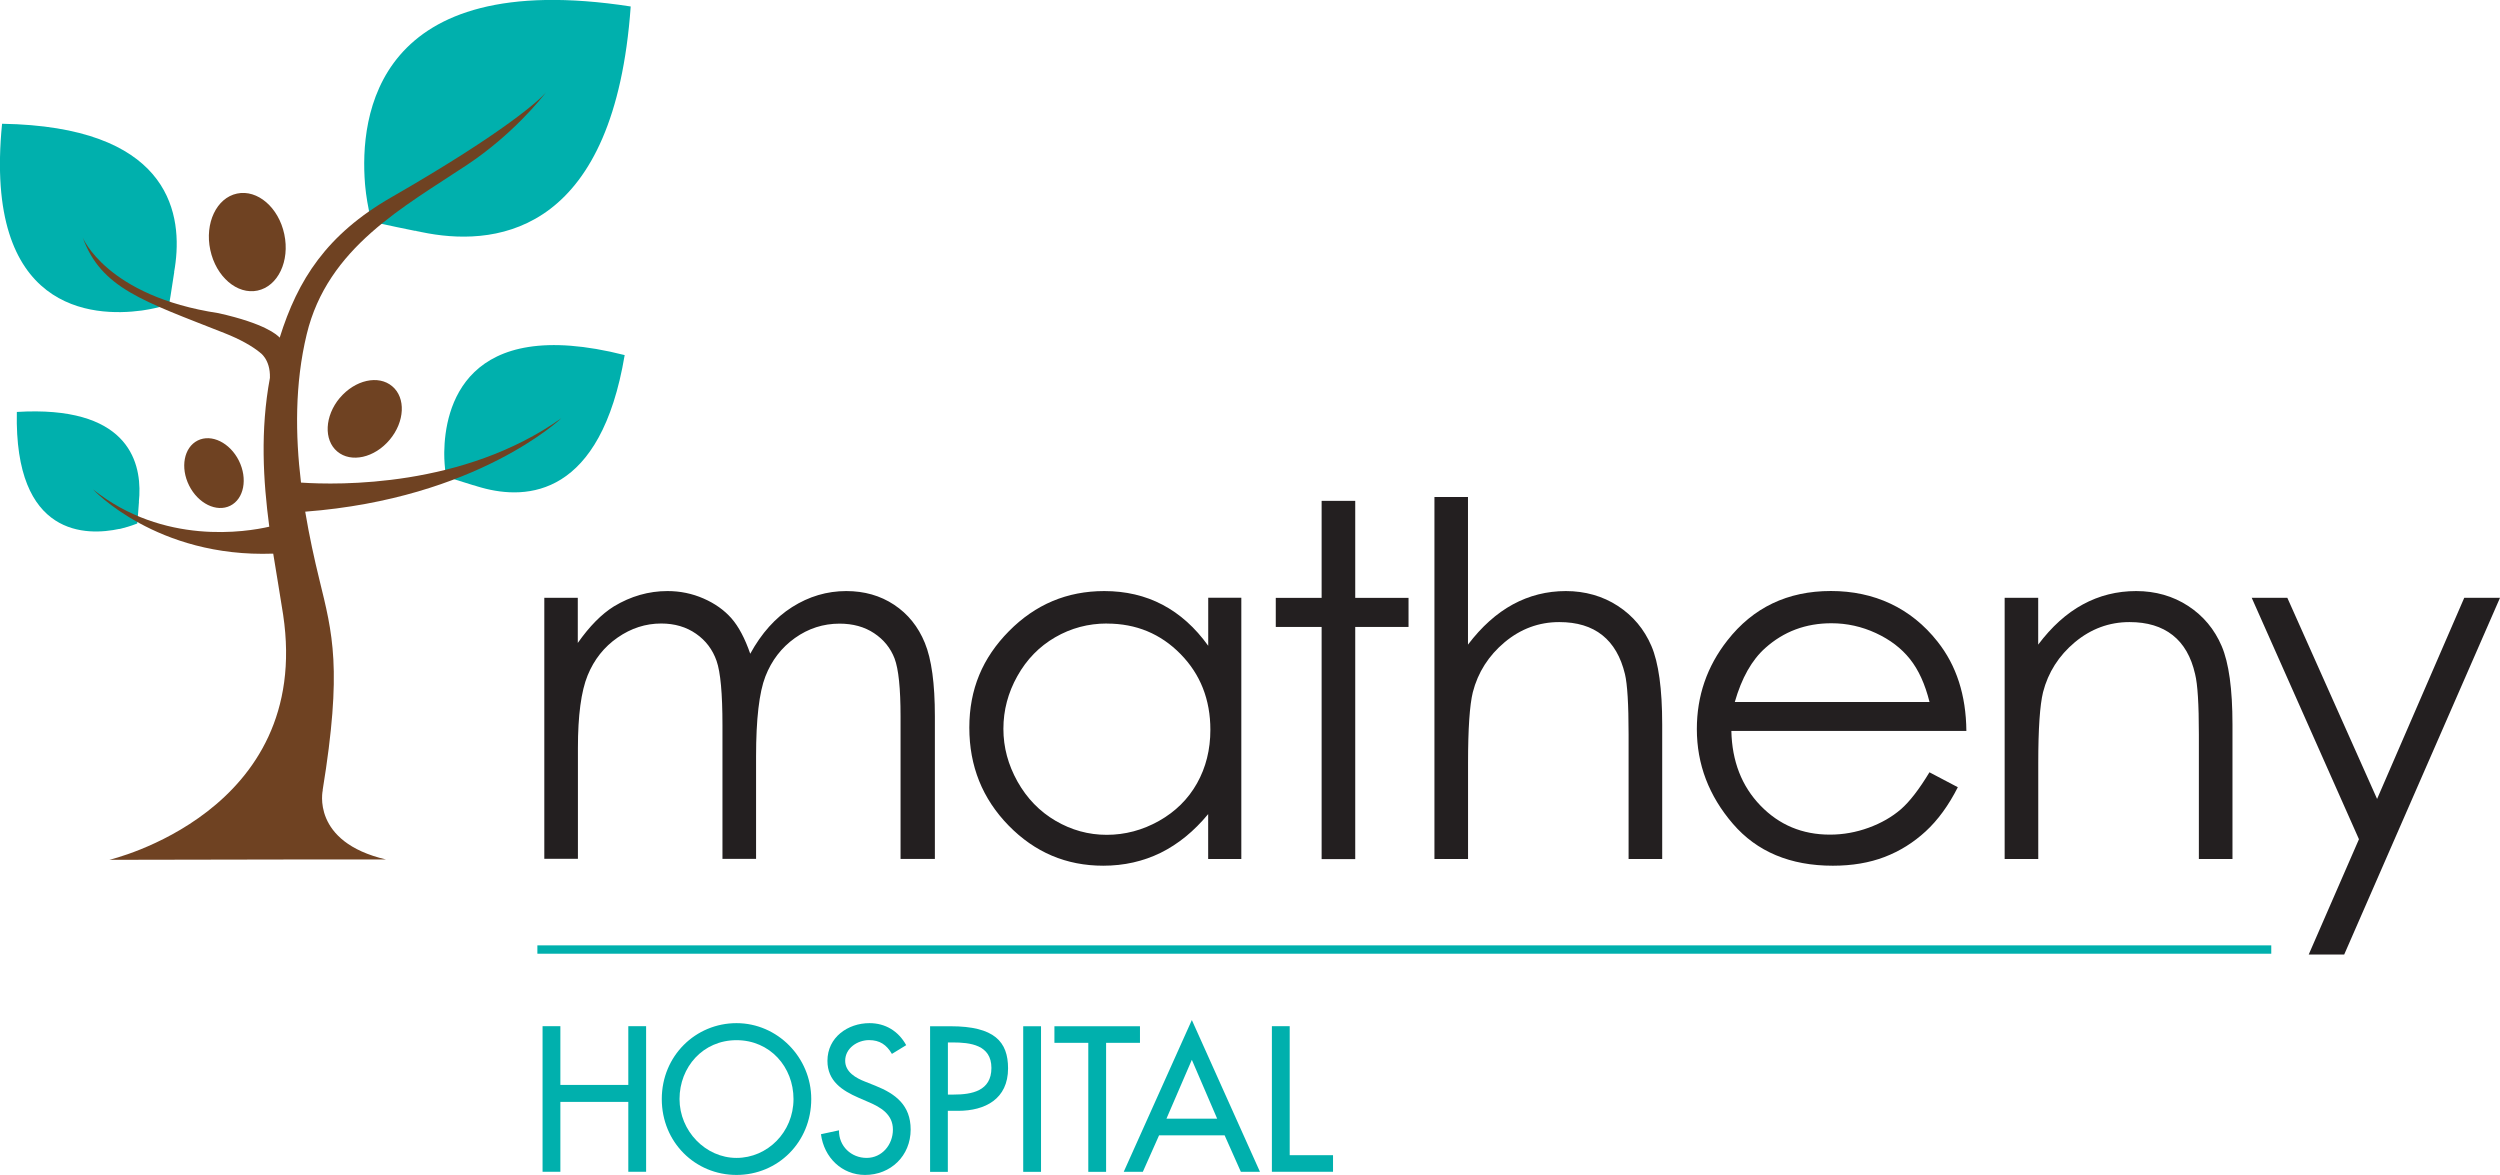 <?xml version="1.0" encoding="UTF-8"?> <svg xmlns="http://www.w3.org/2000/svg" id="Layer_2" data-name="Layer 2" viewBox="0 0 386.04 181.43"><defs><style> .cls-1 { fill: #8dc63f; } .cls-1, .cls-2, .cls-3, .cls-4 { stroke-width: 0px; } .cls-2 { fill: #231f20; } .cls-3 { fill: #00b0ad; } .cls-4 { fill: #6f4222; } </style></defs><g id="Layer_1-2" data-name="Layer 1"><g><path class="cls-2" d="M84.03,92.31h5.19v6.97c1.81-2.57,3.66-4.45,5.57-5.64,2.62-1.58,5.38-2.37,8.28-2.37,1.95,0,3.81.38,5.57,1.15,1.76.77,3.19,1.79,4.31,3.06,1.11,1.27,2.08,3.1,2.9,5.47,1.73-3.16,3.88-5.57,6.47-7.21,2.59-1.64,5.38-2.47,8.36-2.47,2.79,0,5.25.7,7.38,2.11,2.13,1.41,3.72,3.37,4.75,5.89,1.04,2.52,1.55,6.3,1.55,11.34v22.02h-5.3v-22.02c0-4.32-.31-7.3-.92-8.92-.62-1.62-1.67-2.92-3.16-3.91-1.49-.99-3.27-1.48-5.34-1.48-2.51,0-4.81.74-6.89,2.22-2.08,1.48-3.6,3.46-4.56,5.93-.96,2.47-1.44,6.6-1.44,12.38v15.79h-5.19v-20.65c0-4.87-.3-8.17-.91-9.92-.61-1.74-1.66-3.14-3.17-4.19-1.51-1.05-3.3-1.58-5.38-1.58-2.4,0-4.64.72-6.73,2.17-2.09,1.45-3.63,3.39-4.63,5.84-1,2.45-1.5,6.19-1.5,11.23v17.09h-5.19v-40.33Z"></path><path class="cls-2" d="M191.68,92.31v40.33h-5.12v-6.93c-2.18,2.64-4.62,4.63-7.32,5.97-2.71,1.33-5.67,2-8.88,2-5.71,0-10.58-2.07-14.62-6.21-4.04-4.14-6.06-9.17-6.06-15.11s2.04-10.77,6.12-14.9c4.08-4.13,8.98-6.19,14.72-6.19,3.31,0,6.31.7,8.99,2.11,2.68,1.41,5.04,3.52,7.06,6.34v-7.42h5.12ZM170.93,96.28c-2.89,0-5.55.71-8,2.13-2.45,1.42-4.39,3.41-5.83,5.98-1.44,2.57-2.16,5.28-2.16,8.15s.73,5.55,2.18,8.15c1.46,2.59,3.41,4.61,5.87,6.05,2.46,1.44,5.09,2.17,7.91,2.17s5.53-.72,8.07-2.15c2.54-1.43,4.5-3.37,5.87-5.81,1.37-2.44,2.06-5.2,2.06-8.26,0-4.67-1.54-8.57-4.61-11.7-3.07-3.13-6.86-4.7-11.35-4.7Z"></path><path class="cls-2" d="M204.08,77.34h5.19v14.98h8.23v4.49h-8.23v35.85h-5.19v-35.85h-7.08v-4.49h7.08v-14.98Z"></path><path class="cls-2" d="M221.49,76.74h5.19v22.8c2.1-2.77,4.41-4.84,6.93-6.21,2.52-1.37,5.25-2.06,8.19-2.06s5.69.77,8.03,2.3c2.34,1.53,4.06,3.59,5.17,6.17,1.11,2.58,1.67,6.63,1.67,12.14v20.76h-5.19v-19.24c0-4.65-.19-7.75-.56-9.3-.64-2.67-1.81-4.68-3.5-6.02-1.69-1.35-3.91-2.02-6.65-2.02-3.14,0-5.95,1.04-8.43,3.11-2.48,2.08-4.12,4.65-4.91,7.71-.49,1.98-.74,5.63-.74,10.97v14.79h-5.19v-55.9Z"></path><path class="cls-2" d="M297.95,119.26l4.37,2.3c-1.43,2.82-3.09,5.09-4.97,6.82-1.88,1.73-3.99,3.05-6.34,3.95-2.35.9-5.01,1.35-7.98,1.35-6.58,0-11.73-2.16-15.44-6.47-3.71-4.31-5.57-9.19-5.57-14.63,0-5.12,1.57-9.68,4.71-13.68,3.98-5.09,9.31-7.64,15.99-7.64s12.37,2.61,16.47,7.82c2.92,3.68,4.4,8.28,4.45,13.79h-36.29c.1,4.68,1.6,8.53,4.49,11.52,2.9,3,6.47,4.49,10.73,4.49,2.05,0,4.05-.36,5.99-1.07,1.94-.71,3.59-1.66,4.96-2.84,1.36-1.18,2.83-3.09,4.42-5.72ZM297.95,108.4c-.69-2.77-1.7-4.98-3.03-6.64-1.32-1.66-3.07-2.99-5.25-4-2.18-1.01-4.47-1.52-6.87-1.52-3.96,0-7.36,1.27-10.21,3.82-2.08,1.85-3.65,4.63-4.71,8.34h30.07Z"></path><path class="cls-2" d="M309.54,92.31h5.19v7.23c2.08-2.77,4.37-4.84,6.9-6.21,2.52-1.37,5.26-2.06,8.23-2.06s5.69.77,8.03,2.3c2.34,1.53,4.06,3.6,5.17,6.19,1.11,2.59,1.67,6.64,1.67,12.12v20.76h-5.19v-19.24c0-4.65-.19-7.75-.58-9.3-.6-2.67-1.76-4.68-3.46-6.02-1.71-1.35-3.93-2.02-6.67-2.02-3.14,0-5.95,1.04-8.44,3.11-2.48,2.08-4.12,4.65-4.91,7.71-.49,2-.74,5.66-.74,10.97v14.79h-5.19v-40.33Z"></path><path class="cls-2" d="M347.71,92.31h5.49l13.86,31.06,13.46-31.06h5.52l-24.06,55.09h-5.48l7.76-17.81-16.56-37.28Z"></path><rect class="cls-3" x="82.98" y="145.98" width="267.74" height="1.29"></rect><path class="cls-3" d="M18.42,81.69c.09-.02.18-.04.26-.06.59-.14,1.44-.38,2.51-.79,0,0,.13-1.21.27-3.39,0,.02-.01.03-.02.05.04-.33.06-.67.08-1.03.25-5.5-2.07-13.88-18.92-12.86-.42,19.46,10.89,19.13,15.83,18.06Z"></path><path class="cls-3" d="M21.89,47.95c.13-.02.26-.04.38-.06.9-.13,2.19-.39,3.84-.89,0,0,.33-1.79.8-5.03-.01.02-.02.05-.03.07.09-.49.17-1,.23-1.52,1.01-8.19-1.48-20.99-26.79-21.41-2.89,29.04,14.05,29.86,21.57,28.84Z"></path><path class="cls-1" d="M64.15,35.66c.62.12,1.28.25,1.98.39h0c-.72-.13-1.41-.28-2.07-.44.03.02.06.03.09.05Z"></path><path class="cls-1" d="M56.41,28.89c-.02-.17-.03-.35-.05-.53.01.17.03.34.05.53Z"></path><path class="cls-3" d="M56.36,28.36c.02.18.03.36.05.53.12,1.24.38,3.02.93,5.31,0,0,2.42.58,6.81,1.46-.03-.02-.06-.03-.09-.05.66.16,1.35.3,2.07.43,11.12,1.99,28.8-.47,31.26-35.04-39.48-6.1-41.86,17-41.03,27.35Z"></path><path class="cls-1" d="M73.13,74.93c.39.12.8.24,1.24.37h0c-.45-.13-.88-.26-1.29-.4.02.01.03.02.05.04Z"></path><path class="cls-1" d="M68.6,70.14c0-.11,0-.23,0-.34,0,.11,0,.22,0,.34Z"></path><path class="cls-3" d="M68.6,69.8c0,.11,0,.23,0,.34,0,.8.06,1.95.27,3.45,0,0,1.51.52,4.26,1.35-.02-.01-.04-.02-.05-.04.41.14.84.28,1.29.4,6.98,1.95,18.41,1.45,22.09-20.47-24.84-6.3-27.76,8.3-27.86,14.97Z"></path><path class="cls-4" d="M39.77,44.87c3.16-.67,5.01-4.56,4.13-8.7-.87-4.14-4.15-6.95-7.3-6.28-3.16.67-5.01,4.57-4.13,8.7.88,4.14,4.15,6.95,7.31,6.28Z"></path><path class="cls-4" d="M52.47,61.44c-2.34,2.79-2.51,6.5-.39,8.28,2.13,1.79,5.75.98,8.09-1.81,2.34-2.78,2.52-6.49.39-8.27-2.12-1.79-5.74-.98-8.09,1.81Z"></path><path class="cls-4" d="M35.56,78.09c2.12-1.06,2.71-4.17,1.33-6.95-1.39-2.78-4.23-4.18-6.36-3.12-2.13,1.06-2.72,4.17-1.33,6.95,1.39,2.78,4.23,4.18,6.36,3.12Z"></path><path class="cls-4" d="M49.82,122.02c3.06-18.78,1.53-24.18-.51-32.55-.77-3.14-1.55-6.68-2.18-10.46,26.58-2.03,39.55-14.43,39.55-14.43-15.09,10.71-34.44,10.33-40.2,9.94-.88-7.3-.97-15.24.88-22.9,3.23-13.42,15.04-19.69,24.79-26.18,6.99-4.65,11.42-10.22,12.16-11.18-.8.99-6.11,5.99-23.89,16.21-9.99,5.74-14.44,12.73-17.23,21.67-.37-.42-2.28-2.18-9.44-3.78-17.34-2.63-20.99-11.7-20.99-11.7,2.89,7.89,9.3,9.79,21.91,14.78,2.48.98,4.23,1.99,5.46,2.98h-.01s1.65,1.03,1.56,3.93c-1.51,8.12-1.04,15.85-.1,22.98-3.51.81-16.33,2.94-27.23-5.77,0,0,9.8,10.59,27.84,9.93.52,3.3,1.08,6.45,1.53,9.43,4.58,30.57-26.85,37.85-26.85,37.85l27.22-.05h0s15.53,0,15.53,0c-11.65-2.71-9.78-10.71-9.78-10.71Z"></path><path class="cls-3" d="M97.02,167.53v-9.07h2.75v22.48h-2.75v-10.79h-10.49v10.79h-2.75v-22.48h2.75v9.07h10.49Z"></path><path class="cls-3" d="M125.27,169.71c0,6.68-5.17,11.72-11.54,11.72s-11.54-5.04-11.54-11.72,5.23-11.72,11.54-11.72,11.54,5.28,11.54,11.72ZM122.53,169.71c0-4.95-3.62-9.09-8.8-9.09s-8.8,4.15-8.8,9.09,4.03,9.09,8.8,9.09,8.8-3.97,8.8-9.09Z"></path><path class="cls-3" d="M137.72,162.73c-.82-1.4-1.87-2.12-3.53-2.12-1.75,0-3.68,1.22-3.68,3.19,0,1.76,1.69,2.68,3.07,3.22l1.58.63c3.13,1.25,5.46,3.01,5.46,6.77,0,4.08-3.1,7.01-7.04,7.01-3.57,0-6.34-2.68-6.81-6.29l2.78-.6c-.03,2.47,1.9,4.26,4.27,4.26s4.06-2.03,4.06-4.38-1.9-3.46-3.8-4.26l-1.52-.66c-2.51-1.1-4.79-2.56-4.79-5.69,0-3.64,3.16-5.82,6.49-5.82,2.45,0,4.47,1.22,5.67,3.4l-2.19,1.34Z"></path><path class="cls-3" d="M146.37,180.95h-2.75v-22.48h3.16c6.78,0,8.88,2.39,8.88,6.5,0,4.74-3.54,6.56-7.72,6.56h-1.58v9.42ZM146.37,169.02h.88c2.8,0,5.84-.54,5.84-4.11s-3.27-3.94-5.99-3.94h-.73v8.05Z"></path><path class="cls-3" d="M160.75,180.95h-2.75v-22.48h2.75v22.48Z"></path><path class="cls-3" d="M170.8,180.95h-2.75v-19.92h-5.23v-2.56h13.21v2.56h-5.23v19.92Z"></path><path class="cls-3" d="M178.98,175.31l-2.51,5.64h-2.95l10.52-23.44,10.52,23.44h-2.95l-2.51-5.64h-10.11ZM184.04,163.65l-3.92,9.09h7.83l-3.91-9.09Z"></path><path class="cls-3" d="M199.15,178.38h6.69v2.56h-9.44v-22.48h2.75v19.92Z"></path></g></g></svg> 